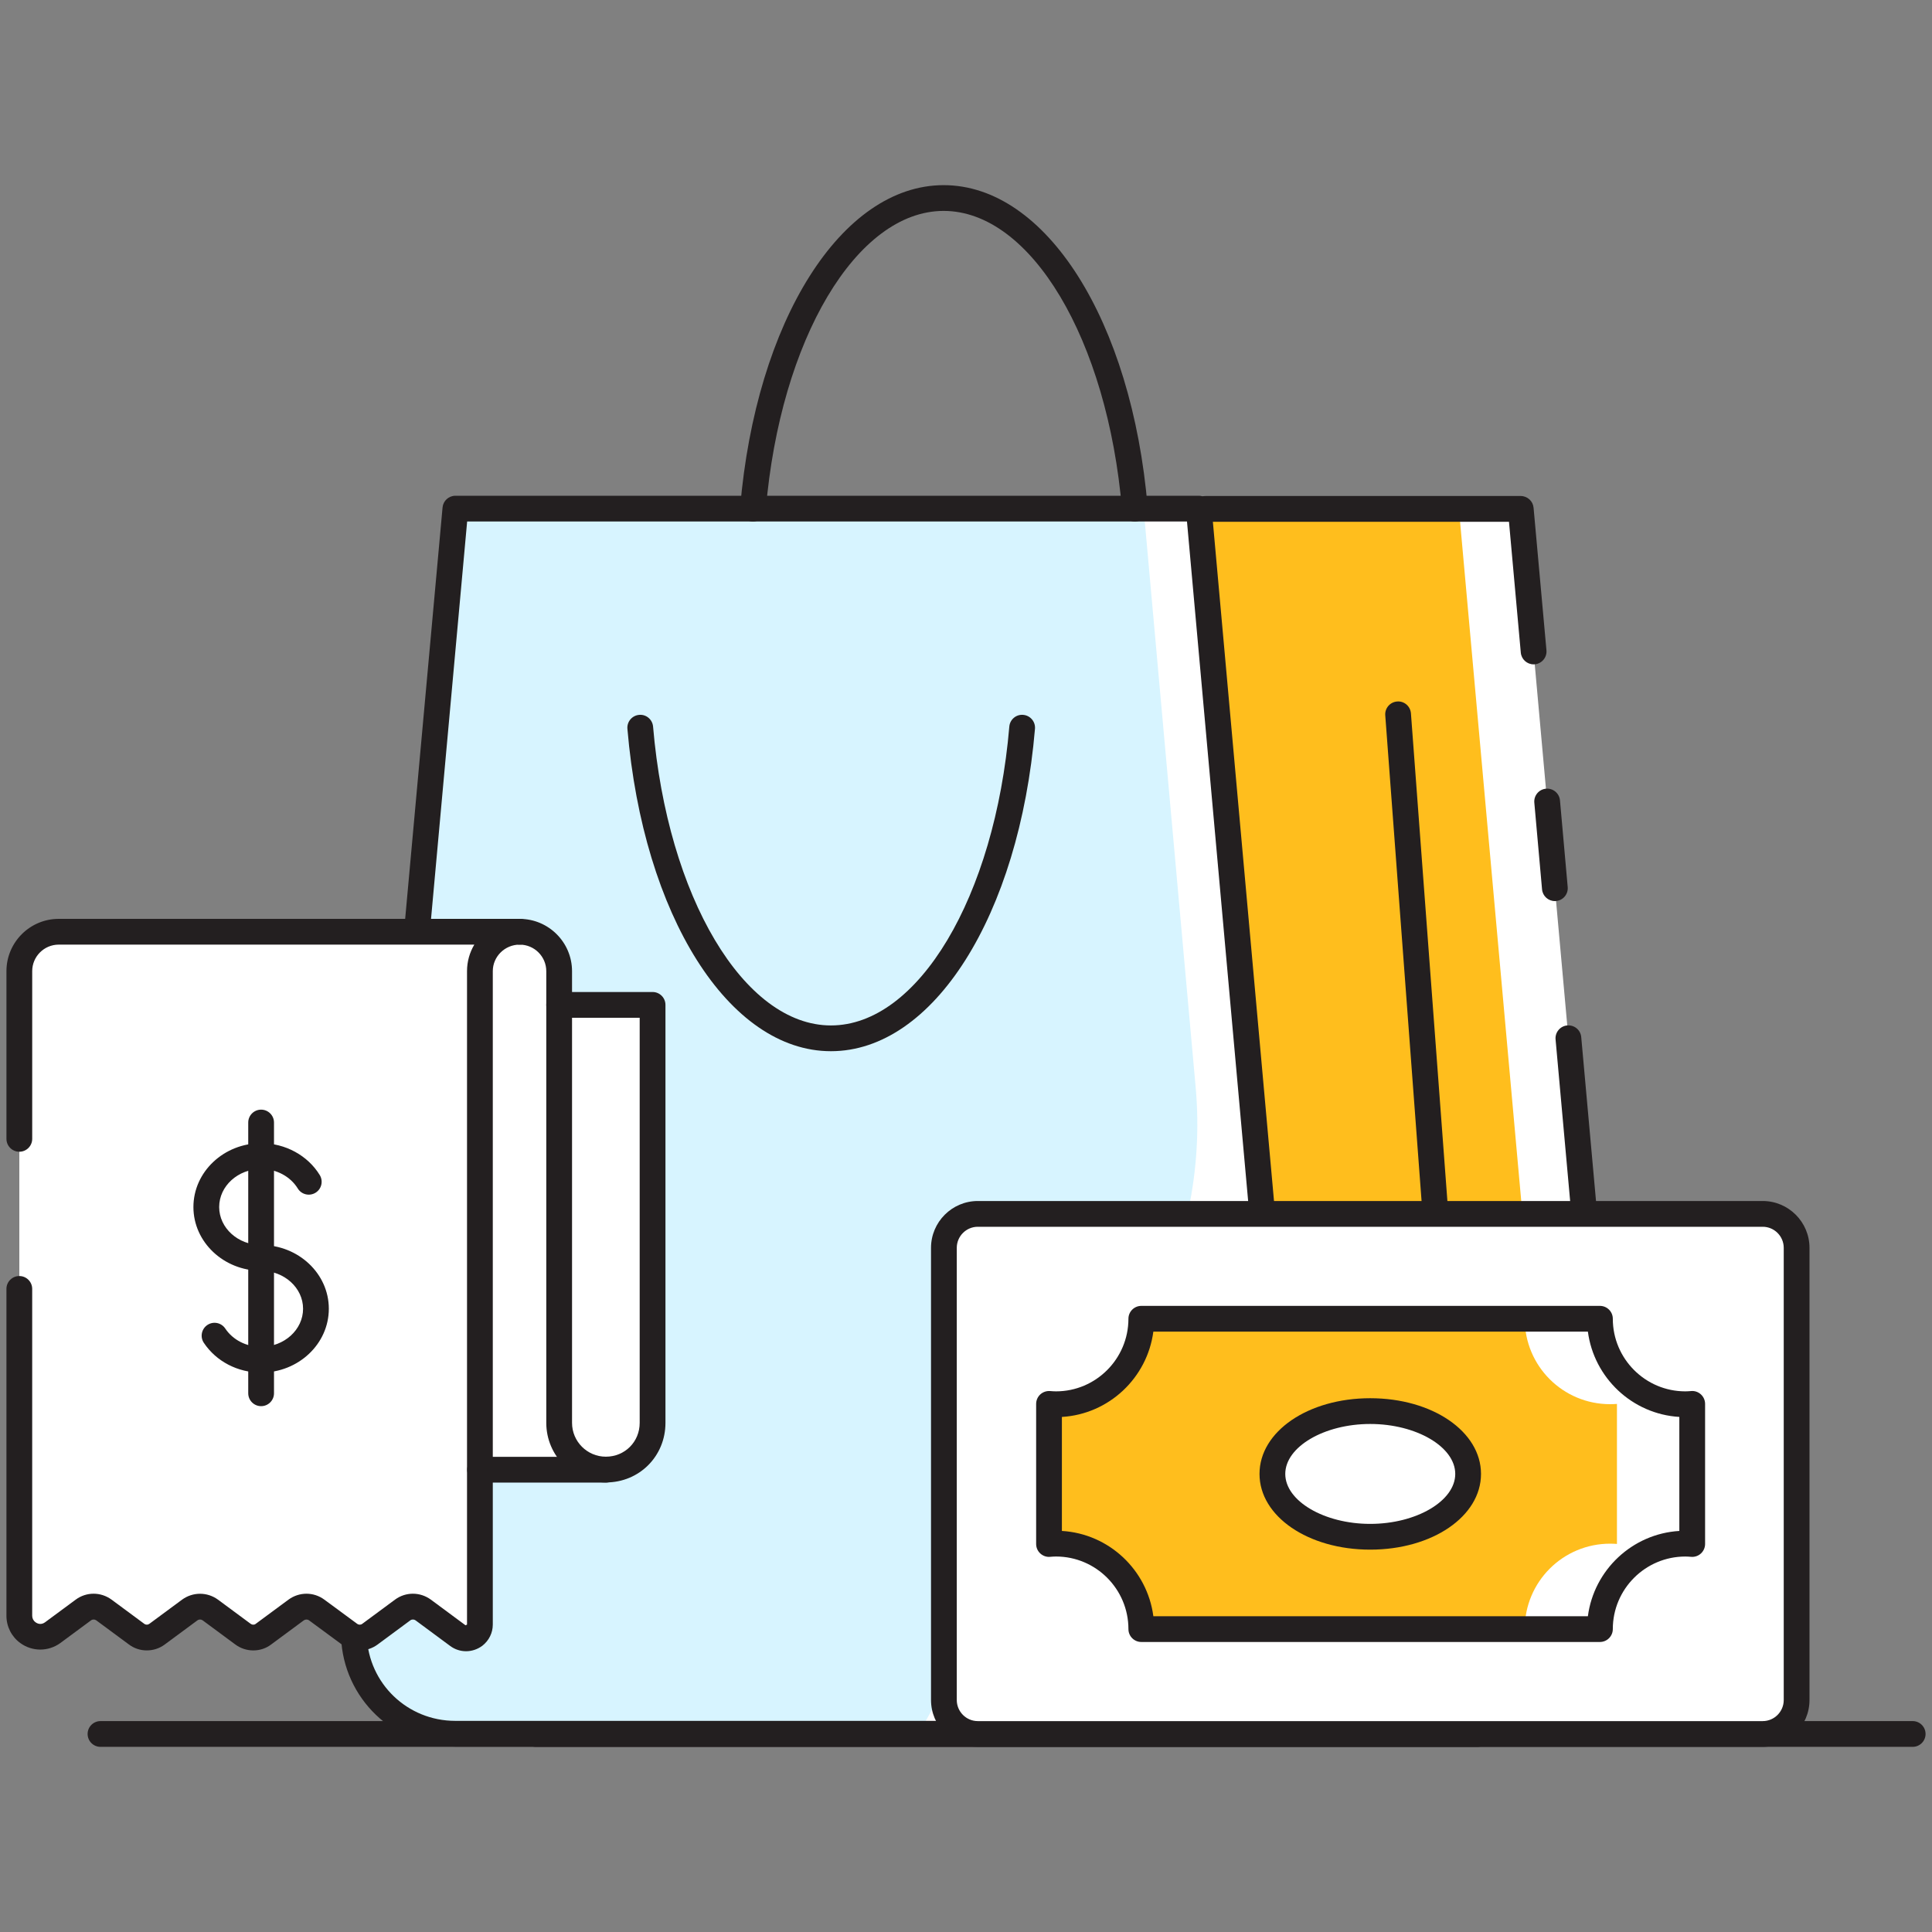 <svg id="Layer_1" enable-background="new 0 0 150 150" viewBox="0 0 150 150" xmlns="http://www.w3.org/2000/svg"><rect x="0" y="0" width="150" height="150" fill="#808080" stroke="none"/><g><path d="m123 94.25h-25l-4.41-54.74h24.48z" fill="#fff"/></g><g><path d="m118.2 94.25h-20.2l-4.41-54.74h19.68z" fill="#ffbe1d"/></g><g><path d="m122.999 95.25c-.512 0-.948-.391-.995-.91l-1.23-13.64c-.049-.55.356-1.036.906-1.086.564-.044 1.037.357 1.086.906l1.23 13.64c.049.55-.356 1.036-.906 1.086-.031.003-.061.004-.091.004z" fill="#231f20"/></g><g><path d="m119.069 51.58c-.512 0-.948-.391-.995-.91l-.917-10.16h-23.567c-.552 0-1-.448-1-1s.448-1 1-1h24.48c.518 0 .949.395.996.91l1 11.07c.049.55-.356 1.036-.906 1.086-.031.003-.061.004-.091.004z" fill="#231f20"/></g><g><path d="m120.719 69.96c-.512 0-.949-.391-.995-.911l-.6-6.73c-.049-.55.357-1.036.907-1.085.549-.048 1.036.357 1.085.907l.6 6.73c.049.55-.357 1.036-.907 1.085-.03.002-.06.004-.09.004z" fill="#231f20"/></g><g><path d="m111.447 95.249c-.519 0-.957-.4-.996-.925l-2.9-38.788c-.042-.551.372-1.031.922-1.072.555-.048 1.03.372 1.072.922l2.9 38.788c.042.551-.372 1.031-.922 1.072-.026.002-.051.003-.076.003z" fill="#231f20"/></g><g><path d="m98 94.25-22.4 40.36h-40.25c-4.28 0-7.71-3.39-7.87-7.54l4.89-54.73 2.99-32.85h57.71z" fill="#fff"/></g><g><path d="m88.92 102.9-17.6 31.71h-35.97c-4.28 0-7.71-3.39-7.87-7.54l4.89-54.73 2.99-32.85h53.43l4.04 44.91c.58 6.42-.78 12.86-3.91 18.5z" fill="#d7f4ff"/></g><g><path d="m97.999 95.249c-.512 0-.948-.391-.995-.91l-4.847-53.85h-55.888l-2.903 31.945c-.05.55-.536.948-1.086.906-.55-.05-.956-.537-.906-1.086l2.986-32.854c.047-.515.479-.91.996-.91h57.715c.518 0 .95.395.996.91l4.929 54.76c.049.55-.356 1.036-.906 1.086-.031.002-.061.003-.091.003z" fill="#231f20"/></g><g><path d="m37.273 114.108h9.77l-3.63-36.089v-2.616c0-1.694-1.367-3.061-3.062-3.061l-3.078 2.014z" fill="#fff"/></g><g><path d="m148.5 135.625h-140.698c-.552 0-1-.448-1-1s.448-1 1-1h140.698c.552 0 1 .448 1 1s-.448 1-1 1z" fill="#231f20"/></g><g><path d="m114.713 135.625h-73.124c-.552 0-1-.448-1-1s.448-1 1-1h73.125c.552 0 1 .448 1 1s-.448 1-1.001 1z" fill="#231f20"/></g><g><path d="m75.603 135.606h-40.257c-4.785 0-8.68-3.735-8.867-8.502-.022-.552.408-1.017.96-1.038.545-.038 1.017.408 1.038.96.145 3.69 3.162 6.581 6.869 6.581h40.257c.552 0 1 .448 1 1s-.448.999-1 .999z" fill="#231f20"/></g><g><path d="m64.513 81.615c-7.924 0-14.57-10.527-15.801-25.032-.046-.55.362-1.034.912-1.081.552-.052 1.034.362 1.081.912 1.123 13.227 7.059 23.201 13.808 23.201 6.773 0 12.727-9.974 13.85-23.201.046-.55.528-.963 1.081-.912.55.047.958.531.912 1.081-1.231 14.504-7.895 25.032-15.843 25.032z" fill="#231f20"/></g><g><path d="m58.46 40.491c-.028 0-.057-.001-.085-.003-.55-.047-.958-.531-.912-1.081 1.23-14.504 7.876-25.032 15.801-25.032 7.949 0 14.612 10.527 15.843 25.032.046.55-.362 1.034-.912 1.081-.55.045-1.034-.362-1.081-.912-1.123-13.227-7.077-23.201-13.85-23.201-6.75 0-12.686 9.974-13.808 23.201-.045.521-.482.915-.996.915z" fill="#231f20"/></g><g><path d="m50.666 78.019h-7.253v32.452c0 2.021 1.635 3.626 3.627 3.626 2.021 0 3.626-1.605 3.626-3.626z" fill="#fff"/></g><g><path d="m47.039 115.097c-2.551 0-4.626-2.075-4.626-4.626v-32.452c0-.552.448-1 1-1h7.253c.552 0 1 .448 1 1v32.452c0 2.594-2.033 4.626-4.627 4.626zm-2.626-36.078v31.452c0 1.448 1.178 2.626 2.626 2.626 1.473 0 2.626-1.153 2.626-2.626v-31.452z" fill="#231f20"/></g><g><path d="m43.413 79.019c-.552 0-1-.448-1-1v-2.616c0-1.136-.925-2.061-2.062-2.061-.552 0-1-.448-1-1s.448-1 1-1c2.24 0 4.062 1.822 4.062 4.061v2.616c0 .552-.448 1-1 1z" fill="#231f20"/></g><g><path d="m1.5 75.403v50.047c0 .52.249 1.009.67 1.315.574.418 1.354.414 1.924-.009l2.373-1.759c.475-.352 1.124-.352 1.599 0l2.533 1.877c.475.352 1.124.352 1.599 0l2.533-1.877c.475-.352 1.124-.352 1.599 0l2.533 1.877c.475.352 1.124.352 1.599 0l2.533-1.877c.475-.352 1.124-.352 1.599 0l2.533 1.877c.475.352 1.124.352 1.599 0l2.533-1.877c.475-.352 1.124-.352 1.599 0l2.689 1.992c.382.283.904.281 1.284-.004.27-.203.43-.521.43-.859v-50.723c0-1.694 1.397-3.061 3.092-3.061h-35.791c-1.691 0-3.062 1.371-3.062 3.061z" fill="#fff"/></g><g><path d="m36.183 128.201c-.432 0-.86-.136-1.226-.405l-2.692-1.992c-.12-.087-.29-.09-.408-.001l-2.533 1.872c-.828.62-1.981.618-2.802-.01l-2.525-1.859c-.124-.092-.293-.088-.417.003l-2.525 1.866c-.806.617-1.96.621-2.794-.004l-2.524-1.866c-.124-.09-.29-.09-.417.004l-2.525 1.866c-.828.62-1.982.618-2.802-.01l-2.517-1.86c-.121-.088-.29-.091-.408-.002l-2.384 1.762c-.936.679-2.18.673-3.102.005-.675-.482-1.083-1.276-1.083-2.119v-25.38c0-.552.448-1 1-1s1 .448 1 1v25.38c0 .198.094.383.251.496.25.182.514.177.751.004l2.374-1.754c.824-.613 1.943-.616 2.783-.004l2.535 1.874c.127.097.285.095.406.004l2.536-1.874c.835-.609 1.952-.609 2.784-.004l2.535 1.874c.127.096.285.098.397.01l2.544-1.88c.845-.617 1.964-.613 2.792.002l2.535 1.867c.13.099.289.096.407.005l2.536-1.874c.825-.613 1.944-.616 2.784-.004l2.695 1.995.115-.057v-50.731c0-.751.207-1.456.566-2.06h-32.265c-1.136 0-2.06.924-2.06 2.06v13.02c0 .552-.448 1-1 1s-1-.448-1-1v-13.02c0-2.239 1.821-4.06 4.06-4.06h35.79c.552 0 1 .448 1 1s-.448 1-1 1c-1.153 0-2.09.924-2.09 2.06v50.73c0 .645-.297 1.246-.815 1.649-.383.282-.824.422-1.262.422z" fill="#231f20"/></g><g><path d="m47.042 115.108h-9.77c-.552 0-1-.448-1-1s.448-1 1-1h9.77c.552 0 1 .448 1 1s-.447 1-1 1z" fill="#231f20"/></g><g><path d="m20.269 106.567c-1.814 0-3.475-.863-4.443-2.309-.307-.459-.184-1.08.275-1.387.459-.308 1.08-.185 1.387.275.596.89 1.635 1.421 2.781 1.421 1.798 0 3.261-1.326 3.261-2.956 0-1.625-1.463-2.948-3.261-2.948-.002 0-.004 0-.006 0-2.894-.008-5.246-2.225-5.246-4.948 0-2.733 2.36-4.957 5.261-4.957 1.869 0 3.611.947 4.547 2.472.289.471.142 1.086-.329 1.375-.472.288-1.088.141-1.375-.329-.575-.937-1.665-1.519-2.843-1.519-1.798 0-3.261 1.326-3.261 2.957 0 1.625 1.463 2.948 3.261 2.948h.006c2.894.008 5.246 2.225 5.246 4.948 0 2.734-2.361 4.957-5.261 4.957z" fill="#231f20"/></g><g><path d="m20.273 109.174c-.552 0-1-.448-1-1v-21.021c0-.552.448-1 1-1s1 .448 1 1v21.021c0 .553-.448 1-1 1z" fill="#231f20"/></g><g><path d="m139.488 96.883v35.106c0 1.456-1.179 2.637-2.634 2.637h-60.936c-1.455 0-2.634-1.181-2.634-2.637v-35.106c0-1.456 1.179-2.637 2.634-2.637h60.936c1.455 0 2.634 1.18 2.634 2.637z" fill="#fff"/></g><g><path d="m136.854 135.625h-60.936c-2.004 0-3.634-1.631-3.634-3.637v-35.105c0-2.005 1.63-3.637 3.634-3.637h60.937c2.004 0 3.634 1.632 3.634 3.637v35.106c-.001 2.005-1.631 3.636-3.635 3.636zm-60.936-40.379c-.901 0-1.634.734-1.634 1.637v35.106c0 .902.733 1.637 1.634 1.637h60.937c.901 0 1.634-.734 1.634-1.637v-35.106c0-.903-.733-1.637-1.634-1.637z" fill="#231f20"/></g><g><path d="m131.38 109v10.87c-.17-.01-.35-.02-.53-.02-1.83 0-3.49.74-4.69 1.94s-1.94 2.86-1.94 4.69h-35.61c0-3.66-2.96-6.63-6.62-6.63-.19 0-.37.01-.54.03v-10.88c.17.01.35.02.54.02 3.65 0 6.62-2.96 6.62-6.63h35.61c0 3.67 2.96 6.63 6.63 6.63.18 0 .36-.01.53-.02z" fill="#fff"/></g><g><path d="m125.54 109v10.87c-.18-.01-.35-.02-.53-.02-1.83 0-3.49.74-4.69 1.94s-1.94 2.86-1.94 4.69h-29.77c0-3.66-2.96-6.63-6.62-6.63-.19 0-.37.01-.54.03v-10.88c.17.01.35.02.54.02 3.65 0 6.62-2.96 6.62-6.63h29.77c0 3.67 2.96 6.63 6.63 6.63.18 0 .35-.01.53-.02z" fill="#ffbe1d"/></g><g><path d="m124.218 127.483h-35.607c-.552 0-1-.448-1-1 0-3.109-2.523-5.635-5.624-5.635-.155 0-.308.012-.46.024-.276.028-.553-.072-.759-.261s-.322-.456-.322-.735v-10.878c0-.279.117-.545.321-.734.205-.189.48-.282.758-.263.152.012.306.024.462.024 3.099 0 5.622-2.528 5.624-5.636 0-.552.448-1 1-1h35.607c.552 0 1 .447 1 1 .001 3.107 2.527 5.636 5.63 5.636.154 0 .304-.012.455-.024.281-.025.553.073.758.262s.322.456.322.735v10.878c0 .279-.117.545-.322.735-.205.189-.478.285-.758.262-.15-.012-.301-.024-.455-.024-3.104 0-5.63 2.526-5.63 5.632 0 .551-.448 1.002-1 1.002zm-34.672-2h33.737c.471-3.59 3.442-6.4 7.1-6.621v-8.852c-3.656-.221-6.627-3.033-7.1-6.621h-33.738c-.473 3.59-3.444 6.403-7.1 6.622v8.851c3.659.218 6.631 3.031 7.101 6.621z" fill="#231f20"/></g><g><path d="m113.985 114.436c0 2.69-3.402 4.879-7.602 4.879-4.193 0-7.595-2.189-7.595-4.879s3.402-4.879 7.595-4.879c4.2 0 7.602 2.189 7.602 4.879z" fill="#fff"/></g><g><path d="m106.383 120.314c-4.82 0-8.595-2.583-8.595-5.879s3.775-5.878 8.595-5.878c4.824 0 8.602 2.582 8.602 5.878s-3.778 5.879-8.602 5.879zm0-9.757c-3.575 0-6.595 1.776-6.595 3.878s3.02 3.879 6.595 3.879c3.579 0 6.602-1.776 6.602-3.879s-3.024-3.878-6.602-3.878z" fill="#231f20"/></g></svg>
